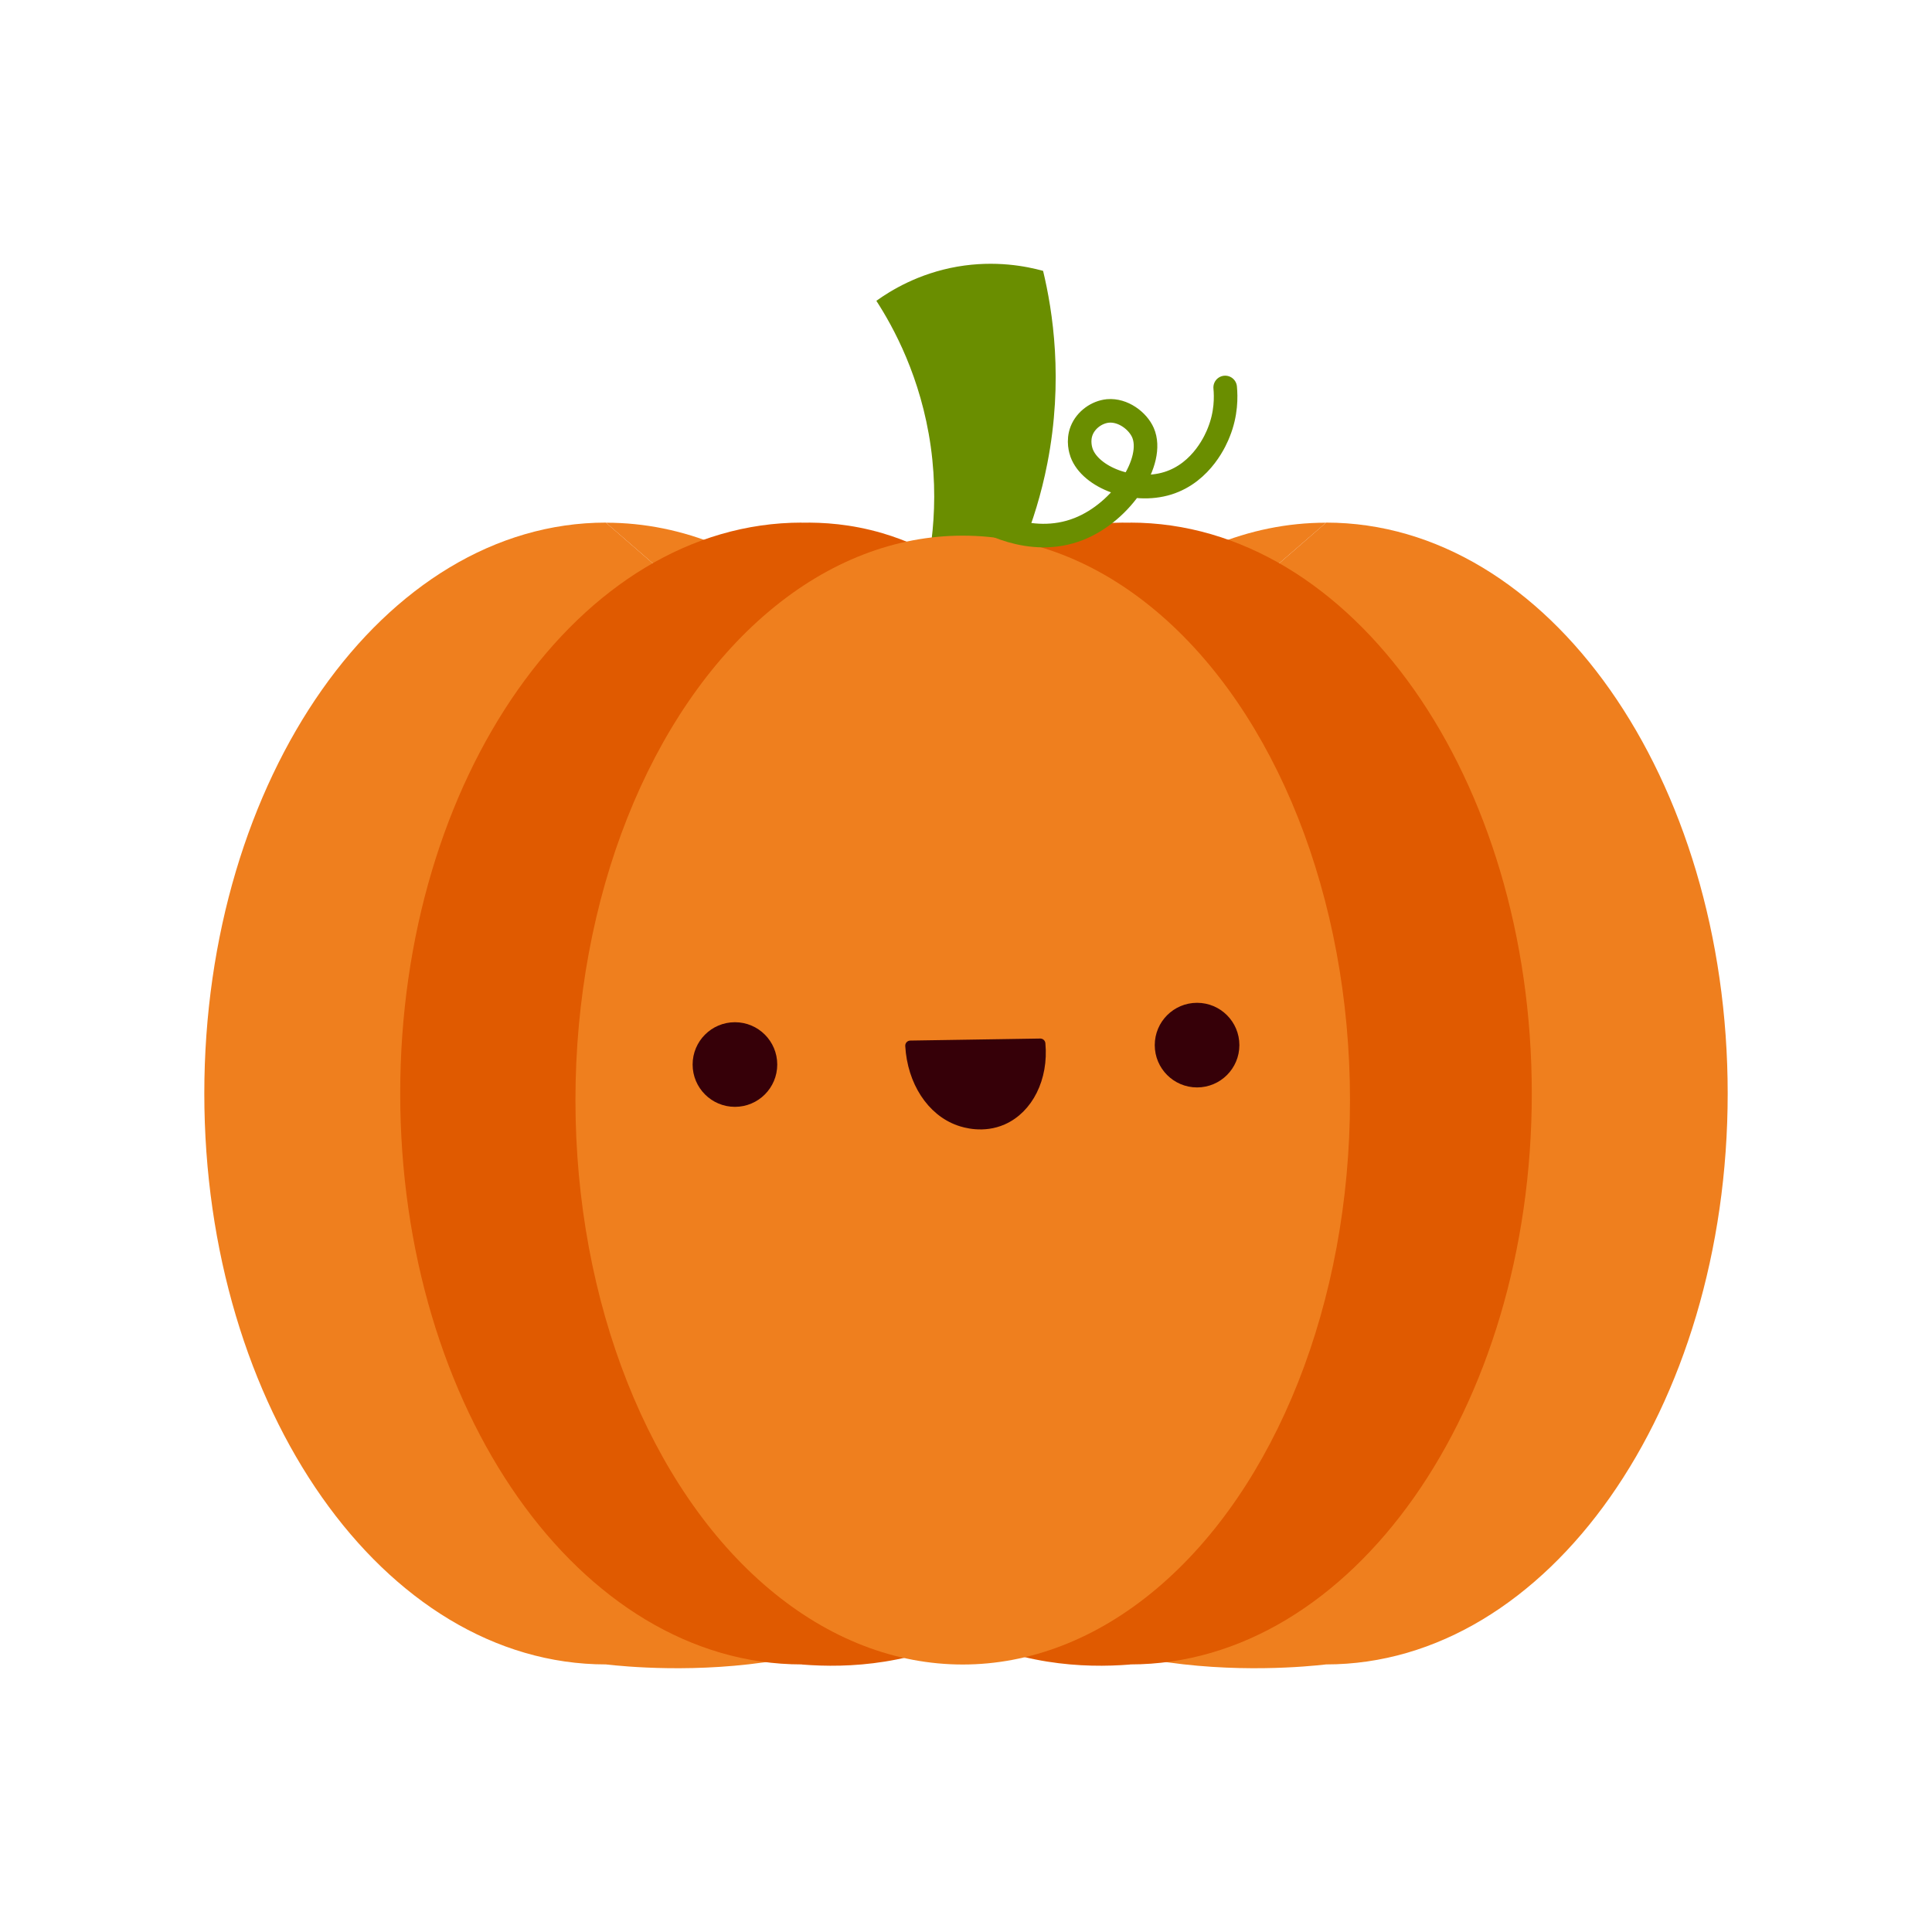 <svg xmlns="http://www.w3.org/2000/svg" viewBox="0 0 200 200"><path fill="#6a8e00" d="M102.91 62.57c1.89-3.24 4.26-8.19 5.51-14.6 1.69-8.63.55-15.82-.44-19.93-1.71-.47-4.92-1.12-8.87-.44-4.07.71-6.94 2.5-8.39 3.54 1.76 2.72 4.62 7.91 5.63 15.08 1.03 7.34-.38 13.23-1.36 16.34"/><path fill="#ef7f1e" d="M99.7 86.18c1.43 6.39 3.26 15.68 4.59 27.02 2.8 23.88 4.2 35.82-1 44.91-9.9 17.3-36.96 14.6-40.57 14.19-22.96 0-41.57-26.46-41.57-59.1s18.61-59.1 41.57-59.1"/><path fill="#ef7f1e" d="M62.73 54.11c16.11 0 30.08 13.03 36.98 32.07"/><path fill="#e05a00" d="M83 172.3c-22.96 0-41.57-26.46-41.57-59.1S60.04 54.1 83 54.1M83 54.11c2.19-.05 5.1.13 8.36 1.09 19.39 5.73 32.33 33.51 33.21 58.01.06 1.71 1.02 42.12-22.78 55.3-6.99 3.87-13.94 4.19-18.79 3.8"/><path fill="#ef7f1e" d="M100.3 86.18c-1.43 6.39-3.26 15.68-4.59 27.02-2.8 23.88-4.2 35.82 1 44.91 9.9 17.3 36.96 14.6 40.57 14.19 22.96 0 41.57-26.46 41.57-59.1s-18.61-59.1-41.57-59.1"/><path fill="#ef7f1e" d="M137.27 54.11c-16.11 0-30.08 13.03-36.98 32.07"/><path fill="#e05a00" d="M117 172.3c22.96 0 41.57-26.46 41.57-59.1S139.96 54.1 117 54.1M117 54.11c-2.19-.05-5.1.13-8.36 1.09-19.39 5.73-32.33 33.51-33.21 58.01-.06 1.71-1.02 42.12 22.78 55.3 6.99 3.87 13.94 4.19 18.79 3.8"/><ellipse cx="99.66" cy="113.88" fill="#ef7f1e" rx="40.09" ry="58.43"/><path fill="none" stroke="#6a8e00" stroke-linecap="round" stroke-linejoin="round" stroke-width="2.44" d="M100.98 53.29c.67.43 5.59 3.49 10.7 1.47 4.53-1.79 7.9-7.08 6.64-9.97-.54-1.23-2.07-2.39-3.63-2.25-1.13.11-2.27.9-2.72 2.04-.42 1.07-.08 2.09 0 2.31.92 2.52 5.31 4.25 8.91 3.14 3.61-1.12 5.05-4.66 5.29-5.28.78-1.93.75-3.68.66-4.64"/><g fill="#360008"><circle cx="76.08" cy="110.2" r="4.38"/><circle cx="123.92" cy="108.19" r="4.38"/><path stroke="#360008" stroke-linecap="round" stroke-linejoin="round" stroke-width="1.06" d="M107.69 108.04c.33 3.58-1.28 6.72-3.89 7.87-2.01.89-3.94.3-4.5.1-2.86-1-4.85-4.07-5.06-7.76l13.44-.21Z"/></g></svg>